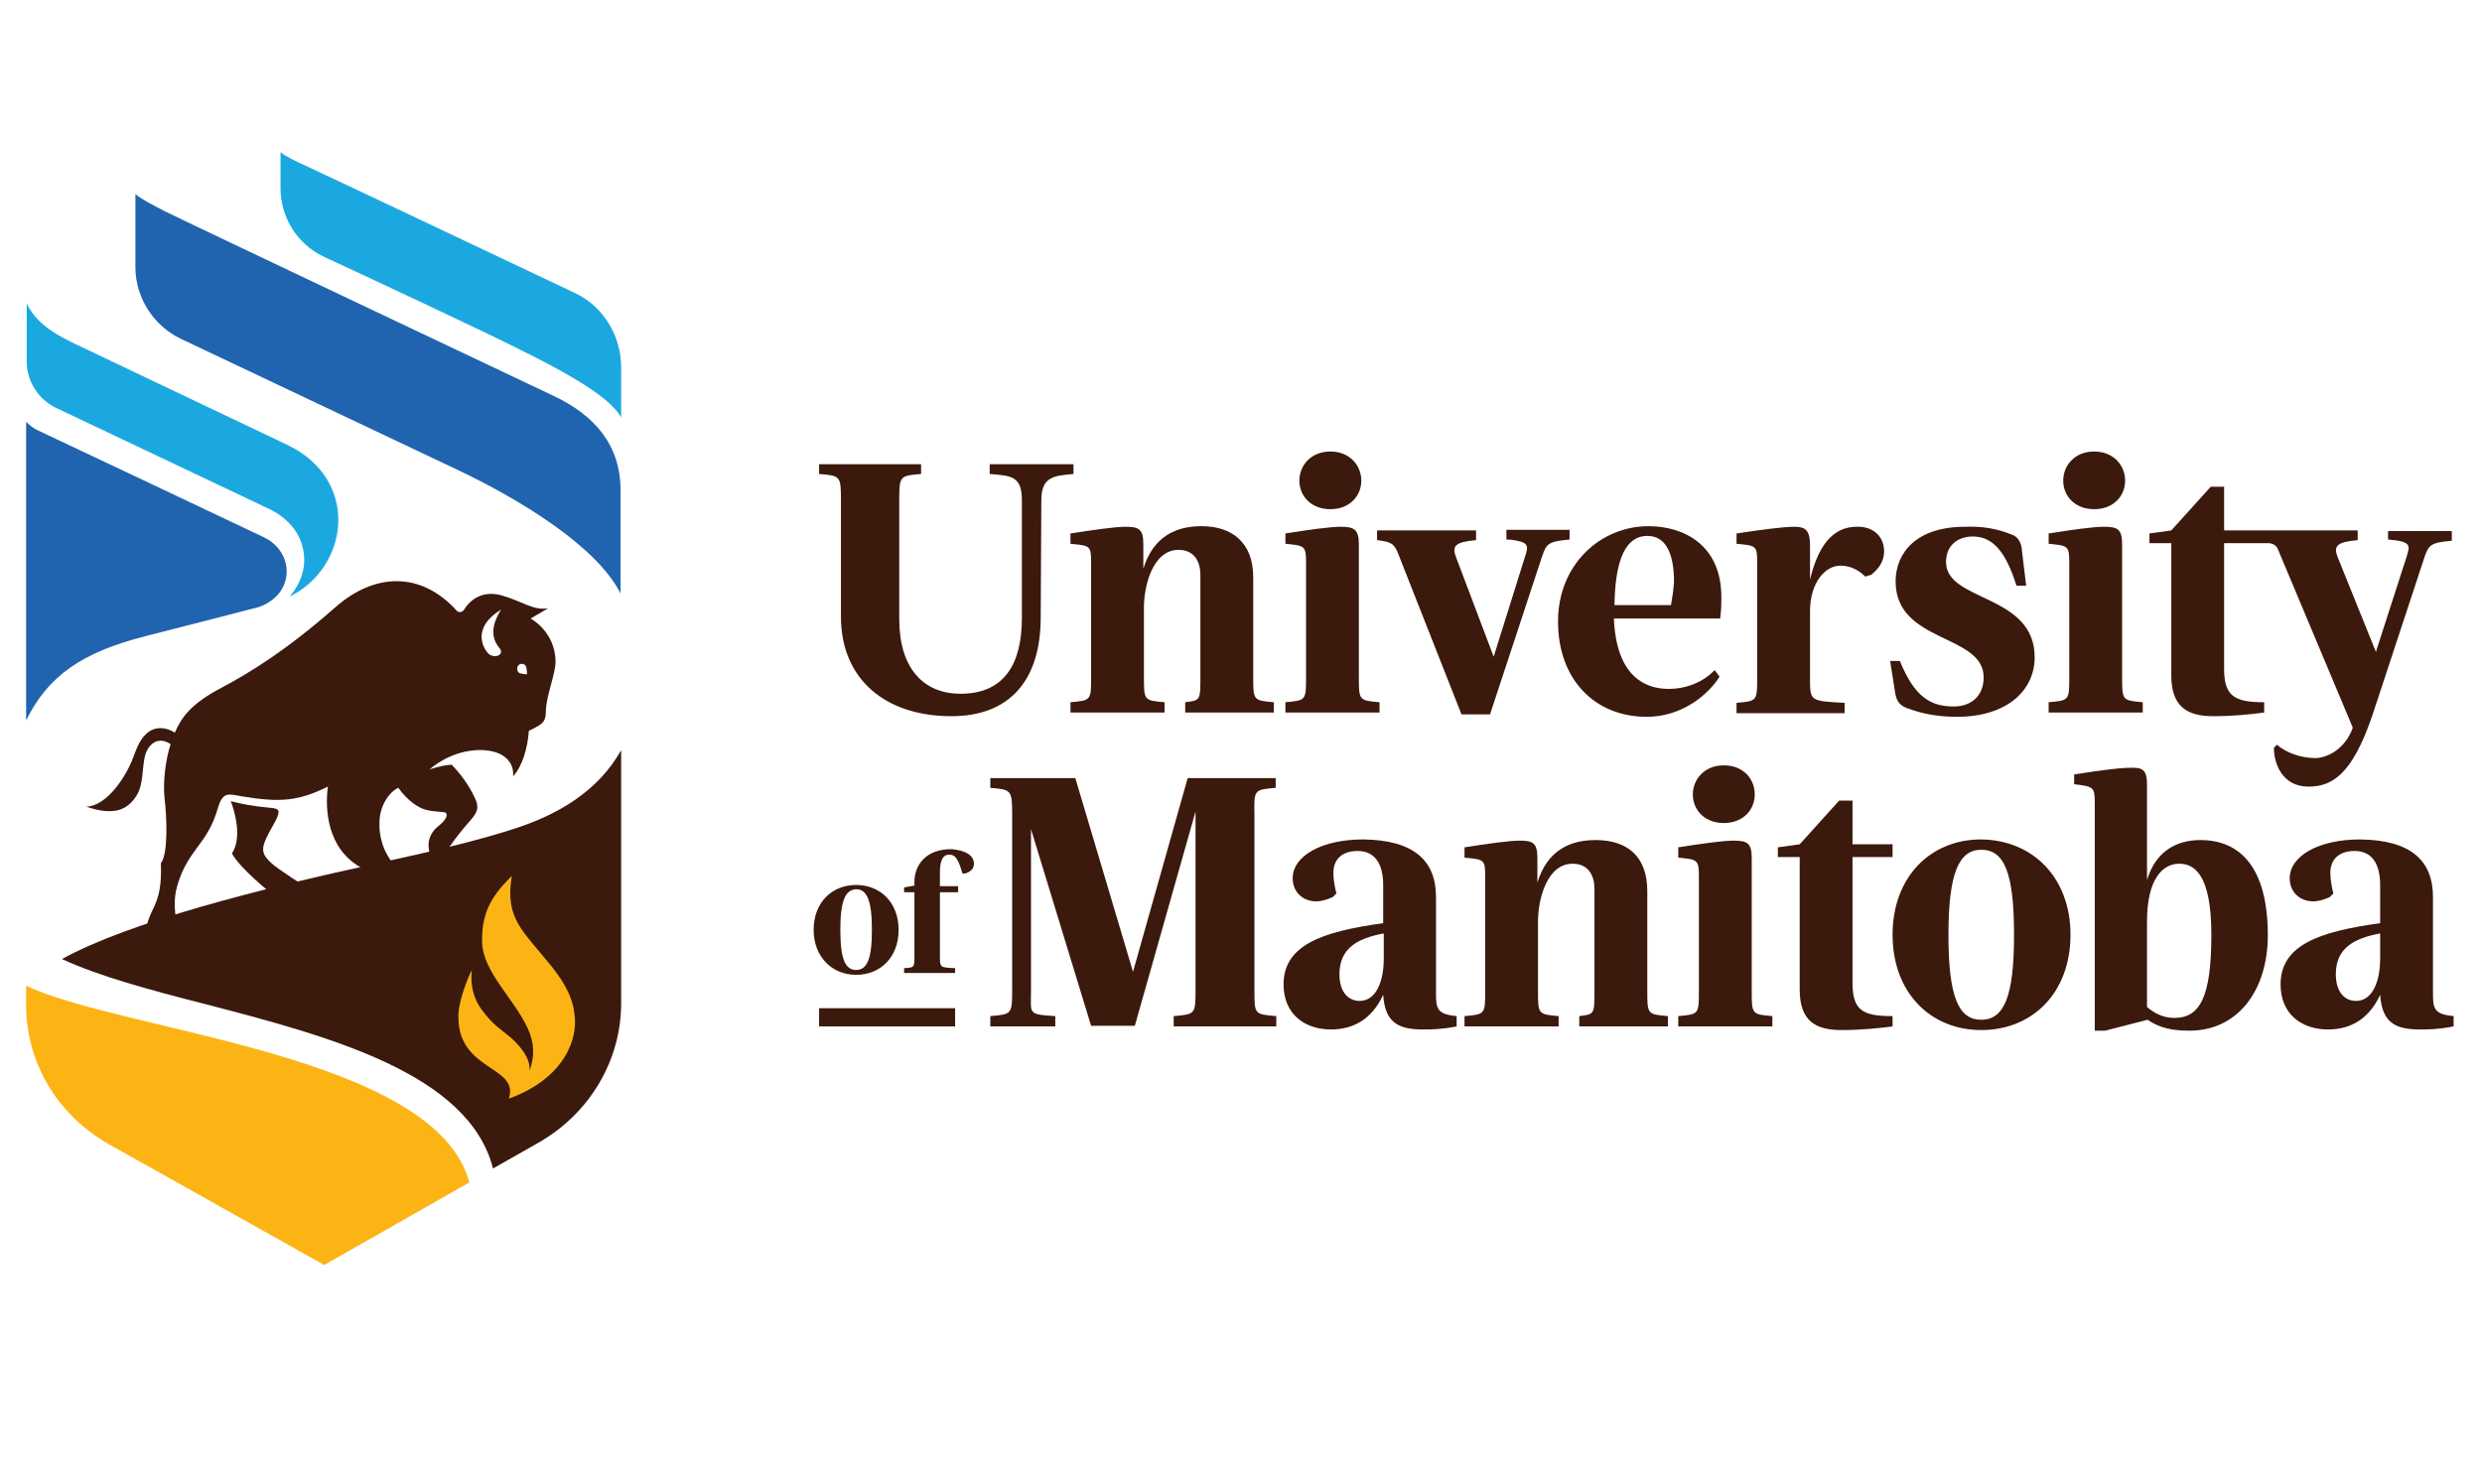 <svg width="92" height="55" viewBox="0 0 92 55" fill="none" xmlns="http://www.w3.org/2000/svg">
<rect width="92" height="55" fill="white"/>
<path d="M23.992 27.407V22.005V13.633C23.992 12.08 23.092 10.662 21.719 10.009L11.658 5.238C11.411 5.125 10.263 4.563 9.43 4V6.971C9.43 7.511 9.453 8.074 9.768 8.501C7.967 7.646 6.662 7.016 6.527 6.971C6.099 6.768 4.749 6.026 4.051 5.418C4.051 6.273 4.051 10.572 4.051 10.572C4.051 11.27 4.209 12.192 4.704 12.62L3.083 11.855C2.206 11.427 0.72 10.257 0 8.816V15.118V37.129V37.264C0 39.74 1.373 42.036 3.601 43.274L12.018 48L17.645 44.827L18.05 44.602L18.5 44.354L20.413 43.274C22.619 42.036 23.992 39.718 23.992 37.242V27.407Z" fill="white"/>
<path d="M35.403 37.377H30.361V38.052H35.403V37.377Z" fill="#3C190D"/>
<path d="M33.309 34.474C33.309 35.486 32.634 36.139 31.734 36.139C30.834 36.139 30.159 35.464 30.159 34.474C30.159 33.461 30.834 32.808 31.734 32.808C32.634 32.808 33.309 33.461 33.309 34.474ZM31.149 34.474C31.149 35.554 31.329 35.959 31.734 35.959C32.139 35.959 32.319 35.554 32.319 34.474C32.319 33.393 32.139 32.966 31.734 32.966C31.329 32.988 31.149 33.393 31.149 34.474Z" fill="#3C190D"/>
<path d="M36.1 32.02C36.1 32.2 35.988 32.313 35.785 32.381H35.673C35.515 31.818 35.403 31.683 35.178 31.683C34.975 31.683 34.84 31.863 34.84 32.336V32.853H35.515V33.078H34.84V35.441C34.84 35.869 34.84 35.869 35.403 35.892V36.072H33.512V35.892C33.895 35.869 33.895 35.869 33.895 35.441V33.078H33.512V32.898L33.895 32.831V32.696C33.895 32.111 34.277 31.48 35.267 31.48C35.785 31.525 36.1 31.705 36.1 32.02Z" fill="#3C190D"/>
<path d="M46.453 21.397V25.088C46.453 25.966 46.453 25.966 47.218 26.034V26.416H43.932V26.034C44.495 25.966 44.495 25.966 44.495 25.088V21.307C44.495 20.857 44.293 20.385 43.685 20.385C42.74 20.385 42.402 21.69 42.402 22.523V25.088C42.402 25.966 42.402 25.966 43.167 26.034V26.416H39.679V26.034C40.444 25.966 40.444 25.966 40.444 25.088V20.835C40.444 20.227 40.399 20.227 39.679 20.16V19.777C40.556 19.642 41.322 19.529 41.727 19.529C42.222 19.529 42.38 19.619 42.38 20.182V21.082C42.762 19.845 43.64 19.507 44.54 19.507C45.666 19.507 46.453 20.115 46.453 21.397Z" fill="#3C190D"/>
<path d="M50.369 20.182V25.088C50.369 25.966 50.369 25.966 51.135 26.034V26.416H47.646V26.034C48.411 25.966 48.411 25.966 48.411 25.088V20.835C48.411 20.227 48.344 20.227 47.646 20.16V19.777C48.501 19.642 49.289 19.529 49.694 19.529C50.189 19.529 50.369 19.619 50.369 20.182ZM50.459 17.819C50.459 18.382 50.032 18.877 49.312 18.877C48.591 18.877 48.164 18.382 48.164 17.819C48.164 17.256 48.591 16.739 49.312 16.739C50.032 16.739 50.459 17.256 50.459 17.819Z" fill="#3C190D"/>
<path d="M69.837 20.43C69.837 20.902 69.545 21.15 69.365 21.307L69.14 21.375C68.892 21.127 68.577 20.97 68.217 20.97C67.654 20.97 67.092 21.6 67.092 22.658V25.111C67.092 25.989 67.069 25.989 68.374 26.056V26.439H64.368V26.056C65.133 25.989 65.133 25.989 65.133 25.111V20.835C65.133 20.227 65.088 20.227 64.368 20.16V19.777C65.269 19.642 66.079 19.529 66.506 19.529C66.912 19.529 67.092 19.642 67.092 20.227V21.488C67.452 19.98 68.104 19.529 68.825 19.529C69.477 19.507 69.837 19.934 69.837 20.43Z" fill="#3C190D"/>
<path d="M74.631 19.845C74.879 19.957 74.946 20.272 74.946 20.407L75.104 21.712H74.744C74.316 20.34 73.798 19.89 73.123 19.89C72.561 19.89 72.133 20.227 72.133 20.835C72.133 22.32 75.419 22.005 75.419 24.368C75.419 25.584 74.406 26.574 72.538 26.574C71.908 26.574 71.278 26.484 70.647 26.236C70.377 26.124 70.287 25.944 70.242 25.651L70.062 24.503H70.422C70.963 25.831 71.548 26.191 72.425 26.191C73.056 26.191 73.528 25.809 73.528 25.111C73.528 23.491 70.265 23.851 70.265 21.555C70.265 20.497 71.03 19.529 72.831 19.529C73.416 19.507 74.001 19.574 74.631 19.845Z" fill="#3C190D"/>
<path d="M78.66 20.182V25.088C78.66 25.966 78.66 25.966 79.425 26.034V26.416H75.937V26.034C76.702 25.966 76.702 25.966 76.702 25.088V20.835C76.702 20.227 76.634 20.227 75.937 20.16V19.777C76.792 19.642 77.58 19.529 77.985 19.529C78.502 19.529 78.66 19.619 78.66 20.182ZM78.772 17.819C78.772 18.382 78.345 18.877 77.625 18.877C76.904 18.877 76.477 18.382 76.477 17.819C76.477 17.256 76.904 16.739 77.625 16.739C78.345 16.739 78.772 17.256 78.772 17.819Z" fill="#3C190D"/>
<path d="M55.838 19.642V20.002C55.996 20.002 56.131 20.024 56.243 20.047C56.694 20.137 56.626 20.317 56.536 20.61L55.366 24.346L53.97 20.655C53.813 20.25 53.925 20.092 54.713 20.024V19.664H51.044V20.024C51.562 20.092 51.675 20.137 51.832 20.542L54.173 26.484H55.231L57.166 20.61C57.324 20.16 57.391 20.07 58.179 20.002V19.642H55.838V19.642Z" fill="#3C190D"/>
<path d="M63.806 22.14C63.806 20.182 62.388 19.507 61.105 19.507C59.327 19.507 57.751 20.925 57.751 23.04C57.751 25.201 59.124 26.574 61.037 26.574C62.343 26.574 63.31 25.764 63.738 25.088L63.558 24.841C63.175 25.246 62.568 25.539 61.848 25.539C61.037 25.539 59.912 25.134 59.822 22.928H63.761C63.806 22.568 63.806 22.365 63.806 22.14ZM61.938 22.433H59.844C59.867 20.722 60.272 19.867 61.06 19.867C61.712 19.867 62.05 20.452 62.05 21.578C62.028 21.915 61.983 22.163 61.938 22.433Z" fill="#3C190D"/>
<path d="M88.518 19.642V20.002C89.395 20.07 89.328 20.227 89.215 20.61L88.067 24.166L86.65 20.655C86.492 20.25 86.605 20.092 87.392 20.024V19.664H84.737H83.746H82.441V18.044H81.946L80.483 19.664L79.673 19.777V20.137H80.483V25.044C80.483 26.214 81.091 26.551 82.036 26.551C82.778 26.551 83.409 26.484 83.926 26.416V26.034C82.823 26.034 82.441 25.809 82.441 24.796V20.137H84.084C84.241 20.137 84.399 20.227 84.444 20.385L87.212 26.979C86.897 27.834 86.2 28.104 85.817 28.104C85.322 28.104 84.759 27.924 84.399 27.609L84.286 27.722C84.286 28.284 84.579 29.162 85.569 29.162C86.447 29.162 87.19 28.712 87.933 26.529L89.868 20.655C90.026 20.205 90.093 20.115 90.881 20.047V19.687H88.518V19.642Z" fill="#3C190D"/>
<path d="M47.286 29.207V28.847H44.18H44.023L41.997 36.027L39.859 28.847H36.708V29.207C37.473 29.275 37.518 29.275 37.518 30.175V36.724C37.518 37.602 37.496 37.602 36.708 37.67V38.052H39.116V37.67C38.081 37.602 38.216 37.602 38.216 36.724V30.738L40.444 38.03H42.064L44.315 30.085V36.724C44.315 37.602 44.293 37.602 43.505 37.67V38.052H47.308V37.67C46.498 37.602 46.498 37.602 46.498 36.724V30.175C46.476 29.275 46.498 29.275 47.286 29.207Z" fill="#3C190D"/>
<path d="M53.228 33.258V36.792C53.228 37.377 53.25 37.602 53.993 37.669V38.052C53.408 38.165 53.07 38.165 52.733 38.165C51.787 38.165 51.337 37.872 51.27 36.882C50.842 37.805 50.144 38.165 49.334 38.165C48.344 38.165 47.578 37.58 47.578 36.499C47.578 35.059 48.951 34.541 51.27 34.226V32.808C51.27 32.111 51.022 31.548 50.324 31.548C49.739 31.548 49.424 31.863 49.424 32.358C49.424 32.583 49.469 32.876 49.537 33.123L49.401 33.258C49.199 33.348 48.974 33.416 48.794 33.416C48.299 33.416 47.916 33.078 47.916 32.561C47.916 31.728 48.996 31.12 50.527 31.12C52.44 31.143 53.228 31.93 53.228 33.258ZM51.27 34.609C50.324 34.789 49.649 35.149 49.649 36.117C49.649 36.814 50.009 37.107 50.392 37.107C51.022 37.107 51.292 36.364 51.292 35.531V34.609H51.27Z" fill="#3C190D"/>
<path d="M61.06 33.033V36.724C61.06 37.602 61.06 37.602 61.825 37.67V38.052H58.539V37.67C59.102 37.602 59.102 37.602 59.102 36.724V32.943C59.102 32.493 58.899 32.02 58.292 32.02C57.346 32.02 57.009 33.326 57.009 34.159V36.724C57.009 37.602 57.009 37.602 57.774 37.67V38.052H54.285V37.67C55.051 37.602 55.051 37.602 55.051 36.724V32.471C55.051 31.863 55.006 31.863 54.285 31.795V31.413C55.163 31.278 55.928 31.165 56.334 31.165C56.829 31.165 56.986 31.255 56.986 31.818V32.718C57.369 31.48 58.247 31.143 59.147 31.143C60.295 31.143 61.06 31.728 61.06 33.033Z" fill="#3C190D"/>
<path d="M64.931 31.818V36.724C64.931 37.602 64.931 37.602 65.696 37.67V38.052H62.208V37.67C62.973 37.602 62.973 37.602 62.973 36.724V32.471C62.973 31.863 62.905 31.863 62.208 31.795V31.413C63.063 31.278 63.851 31.165 64.256 31.165C64.773 31.165 64.931 31.255 64.931 31.818ZM65.043 29.455C65.043 30.017 64.616 30.512 63.896 30.512C63.175 30.512 62.748 30.017 62.748 29.455C62.748 28.892 63.175 28.374 63.896 28.374C64.616 28.374 65.043 28.87 65.043 29.455Z" fill="#3C190D"/>
<path d="M70.152 31.278V31.773H68.667V36.432C68.667 37.467 69.05 37.67 70.152 37.67V38.052C69.635 38.12 68.982 38.187 68.262 38.187C67.317 38.187 66.709 37.872 66.709 36.679V31.773H65.899V31.413L66.709 31.3L68.172 29.68H68.667V31.3H70.152V31.278Z" fill="#3C190D"/>
<path d="M76.747 34.654C76.747 36.792 75.351 38.187 73.438 38.187C71.548 38.187 70.152 36.792 70.152 34.654C70.152 32.516 71.548 31.12 73.438 31.12C75.351 31.143 76.747 32.538 76.747 34.654ZM72.223 34.654C72.223 36.927 72.583 37.805 73.438 37.805C74.294 37.805 74.654 36.927 74.654 34.654C74.654 32.358 74.294 31.503 73.438 31.503C72.606 31.503 72.223 32.38 72.223 34.654Z" fill="#3C190D"/>
<path d="M79.583 29.095V32.628C79.898 31.57 80.663 31.143 81.563 31.143C83.049 31.143 84.061 32.178 84.061 34.676C84.061 36.702 82.959 38.21 81.158 38.21C80.55 38.21 80.055 38.12 79.605 37.805L78.03 38.21H77.647V29.747C77.647 29.162 77.579 29.162 76.882 29.072V28.712C77.737 28.577 78.525 28.465 78.93 28.465C79.425 28.442 79.583 28.532 79.583 29.095ZM79.583 34.159V37.332C79.898 37.602 80.235 37.737 80.595 37.737C81.541 37.737 81.968 36.972 81.968 34.654C81.968 32.381 81.316 32.02 80.775 32.02C80.168 32.02 79.583 32.583 79.583 34.159Z" fill="#3C190D"/>
<path d="M90.183 33.258V36.792C90.183 37.377 90.206 37.602 90.948 37.669V38.052C90.363 38.165 90.026 38.165 89.688 38.165C88.743 38.165 88.293 37.872 88.225 36.882C87.797 37.805 87.1 38.165 86.29 38.165C85.299 38.165 84.534 37.58 84.534 36.499C84.534 35.059 85.907 34.541 88.225 34.226V32.808C88.225 32.111 87.978 31.548 87.28 31.548C86.695 31.548 86.379 31.863 86.379 32.358C86.379 32.583 86.424 32.876 86.492 33.123L86.357 33.258C86.154 33.348 85.929 33.416 85.749 33.416C85.254 33.416 84.872 33.078 84.872 32.561C84.872 31.728 85.952 31.12 87.482 31.12C89.395 31.143 90.183 31.93 90.183 33.258ZM88.203 34.609C87.257 34.789 86.582 35.149 86.582 36.117C86.582 36.814 86.942 37.107 87.325 37.107C87.955 37.107 88.225 36.364 88.225 35.531V34.609H88.203Z" fill="#3C190D"/>
<path d="M38.599 18.539L38.576 22.883C38.576 25.269 37.383 26.551 35.267 26.551C32.814 26.551 31.171 25.178 31.171 22.86V18.539C31.171 17.639 31.149 17.639 30.361 17.571V17.211H34.142V17.571C33.355 17.639 33.332 17.639 33.332 18.539V22.95C33.332 24.751 34.21 25.719 35.605 25.719C37.226 25.719 37.878 24.616 37.878 22.905V18.539C37.878 17.639 37.473 17.639 36.685 17.571V17.211H39.791V17.571C39.116 17.639 38.599 17.639 38.599 18.539Z" fill="#3C190D"/>
<path d="M0.968 36.544V37.264C0.968 39.403 2.138 41.361 4.074 42.441L12.018 46.897L17.397 43.836C16.137 39.087 4.569 38.255 0.968 36.544Z" fill="#FCB415"/>
<path d="M23.024 27.812C22.169 29.342 20.661 30.197 19.153 30.693C17.938 31.098 16.295 31.503 14.021 31.998C9.565 32.966 4.794 34.181 2.296 35.554C3.646 36.184 5.559 36.702 7.585 37.219C12.176 38.412 17.375 39.785 18.275 43.319L19.941 42.373C21.854 41.293 23.024 39.312 23.024 37.197V27.812Z" fill="#3C190D"/>
<path d="M9.88 31.053C10.038 30.715 10.218 30.468 10.285 30.265C10.375 30.04 10.33 29.972 10.038 29.95C9.34 29.882 9.003 29.815 8.552 29.702C8.665 29.972 9.003 31.03 8.597 31.638C8.89 32.178 9.903 33.011 10.398 33.393C10.825 33.303 11.343 33.213 11.771 33.123C11.253 32.853 10.285 32.2 10.083 32.02C9.7 31.683 9.678 31.48 9.88 31.053Z" fill="#3C190D"/>
<path d="M19.671 22.928C19.873 22.815 20.098 22.68 20.323 22.545C19.783 22.658 19.333 22.275 18.59 22.073C17.96 21.893 17.465 22.163 17.195 22.613C17.127 22.703 16.992 22.725 16.925 22.635C15.597 21.172 13.886 21.24 12.446 22.5C10.578 24.143 9.228 24.953 8.215 25.494C7.044 26.101 6.707 26.641 6.482 27.159C6.077 26.912 5.739 26.979 5.537 27.114C5.199 27.339 5.064 27.744 4.929 28.104C4.681 28.757 3.984 29.882 3.196 29.905C4.254 30.265 4.749 30.017 5.086 29.455C5.311 29.05 5.266 28.555 5.357 28.104C5.424 27.699 5.784 27.227 6.324 27.587C6.144 28.127 6.032 28.982 6.099 29.59C6.189 30.332 6.234 31.66 5.964 31.998C5.987 32.786 5.919 33.213 5.649 33.753C5.447 34.159 5.334 34.609 5.424 34.879C5.739 34.901 6.212 34.451 6.572 34.339C6.482 33.889 6.414 33.348 6.572 32.831C6.977 31.458 7.675 31.345 8.08 29.95C8.26 29.342 8.462 29.432 8.958 29.522C10.443 29.77 11.096 29.68 12.153 29.162C12.041 30.017 12.131 31.458 13.369 32.156C13.841 32.426 13.841 32.516 14.044 32.471C14.156 32.448 15.034 32.538 14.674 32.133C14.156 31.57 14.044 30.918 14.066 30.49C14.066 29.86 14.449 29.342 14.764 29.207C15.102 29.68 15.507 29.95 15.777 30.017C16.002 30.085 16.272 30.085 16.407 30.107C16.542 30.107 16.587 30.175 16.542 30.288C16.452 30.512 16.182 30.648 16.07 30.805C15.755 31.21 15.845 31.795 16.317 32.111C16.385 31.683 16.992 30.94 17.195 30.693C17.555 30.265 17.802 30.085 17.645 29.68C17.488 29.32 17.24 28.87 16.745 28.352C16.452 28.352 15.957 28.509 15.912 28.532C16.812 27.767 17.802 27.744 18.253 27.857C18.748 27.969 19.063 28.307 19.018 28.779C19.355 28.419 19.558 27.744 19.603 27.092C19.851 26.979 20.053 26.866 20.121 26.776C20.188 26.709 20.233 26.574 20.233 26.394C20.233 25.809 20.593 25.021 20.593 24.503C20.571 23.738 20.143 23.221 19.671 22.928Z" fill="#3C190D"/>
<path d="M19.536 24.998C19.536 24.998 19.536 24.728 19.468 24.661C19.401 24.593 19.288 24.593 19.221 24.661C19.153 24.728 19.153 24.841 19.221 24.931C19.311 24.998 19.536 24.998 19.536 24.998Z" fill="white"/>
<path d="M18.388 22.725C18.455 22.68 18.523 22.635 18.59 22.59C18.59 22.59 18.545 22.635 18.5 22.725C18.365 22.973 18.095 23.513 18.5 24.008C18.703 24.233 18.433 24.413 18.163 24.278C18.005 24.188 17.442 23.423 18.388 22.725Z" fill="white"/>
<path d="M20.481 35.869C19.378 34.496 18.703 34.069 18.973 32.471C18.32 33.123 17.848 33.731 17.87 34.901C17.87 36.004 19.085 37.062 19.558 38.12C19.806 38.637 19.828 39.178 19.626 39.695C19.671 39.245 19.311 38.817 18.973 38.502C18.5 38.097 18.32 38.052 17.848 37.422C17.6 37.084 17.42 36.612 17.488 35.959C17.217 36.522 16.97 37.287 16.992 37.715C16.992 39.718 19.265 39.515 18.86 40.73C20.841 40.01 21.336 38.66 21.314 37.85C21.291 37.039 20.931 36.454 20.481 35.869Z" fill="#FCB415"/>
<path d="M23.024 15.478C22.551 14.601 20.548 13.565 18.118 12.395C15.687 11.225 11.996 9.514 11.996 9.514C11.006 9.041 10.398 8.051 10.398 6.971V5.643C10.601 5.801 10.916 5.958 11.366 6.161C11.816 6.363 21.314 10.864 21.314 10.864C22.371 11.36 23.024 12.462 23.024 13.61V15.478Z" fill="#1BA8E1"/>
<path d="M5.019 7.196V9.897C5.019 11.022 5.672 12.057 6.684 12.552C6.684 12.552 14.472 16.244 16.902 17.391C19.243 18.494 22.124 20.25 23.002 22.005V18.179C23.002 16.491 22.034 15.388 20.503 14.668C20.503 14.668 6.527 8.051 6.099 7.826C5.672 7.601 5.289 7.421 5.019 7.196Z" fill="#2064B0"/>
<path d="M9.768 19.912C9.768 19.912 1.553 16.018 1.395 15.951C1.238 15.883 1.08 15.748 0.968 15.636V26.709C1.778 25.066 3.016 24.188 5.402 23.581C7.157 23.13 8.845 22.703 9.61 22.5C10.961 22.005 10.916 20.452 9.768 19.912Z" fill="#2064B0"/>
<path d="M10.646 16.491C7.945 15.208 3.601 13.138 2.701 12.71C1.801 12.282 1.26 11.832 0.99 11.247V13.408C0.99 14.128 1.418 14.803 2.071 15.118L9.948 18.854C10.443 19.079 11.276 19.665 11.276 20.767C11.276 21.33 11.006 21.803 10.736 22.118C12.964 21.015 13.346 17.774 10.646 16.491Z" fill="#1BA8E1"/>
</svg>
